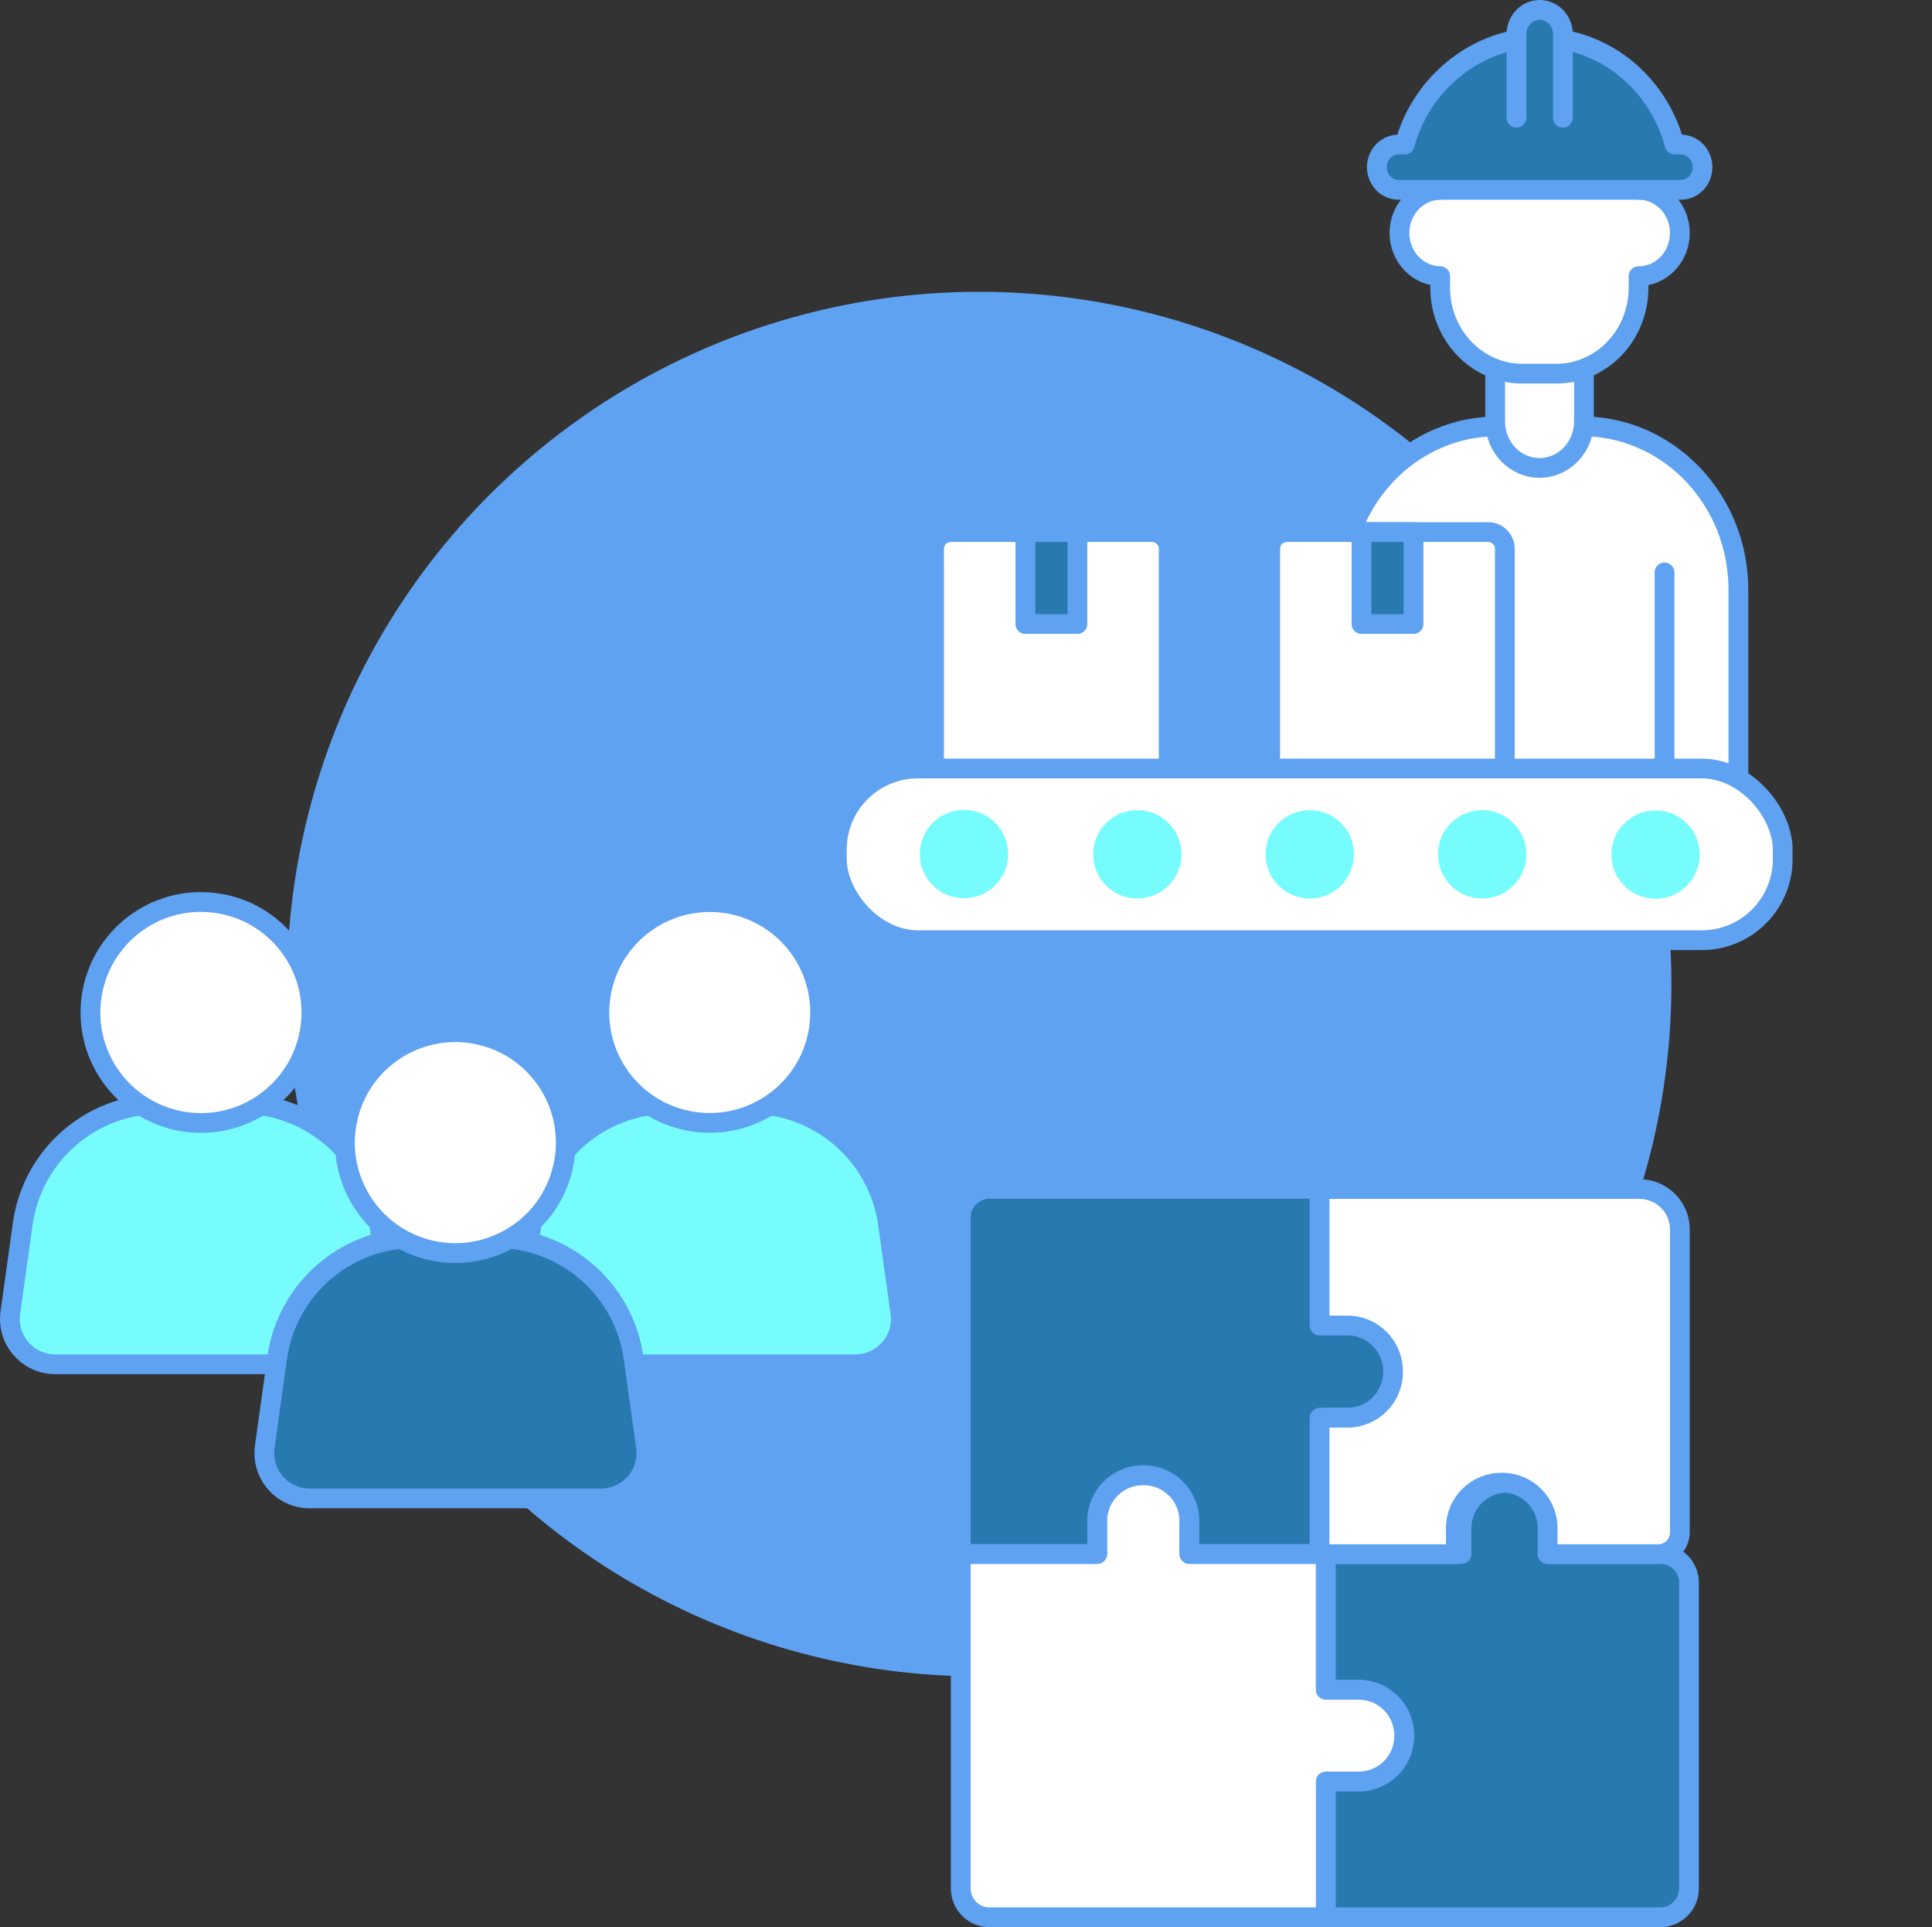 <svg id="eJcBmXywjrI1" xmlns="http://www.w3.org/2000/svg" xmlns:xlink="http://www.w3.org/1999/xlink" viewBox="0 0 521.89 520.48" shape-rendering="geometricPrecision" text-rendering="geometricPrecision">
<rect x="0" y="0" width="521.89" height="520.48" fill="#333333" stroke="none"/>
<style><![CDATA[
#eJcBmXywjrI3_ts {animation: eJcBmXywjrI3_ts__ts 3000ms linear infinite normal forwards}@keyframes eJcBmXywjrI3_ts__ts { 0% {transform: translate(264.525px,264.429px) scale(0,0)} 33.333% {transform: translate(264.525px,264.429px) scale(1,1)} 50% {transform: translate(264.525px,264.429px) scale(0.95,0.95)} 66.667% {transform: translate(264.525px,264.429px) scale(1,1)} 100% {transform: translate(264.525px,264.429px) scale(1,1)}} #eJcBmXywjrI18_to {animation: eJcBmXywjrI18_to__to 3000ms linear infinite normal forwards}@keyframes eJcBmXywjrI18_to__to { 0% {transform: translate(329.41px,175.625px)} 50% {transform: translate(392.5px,175.625px)} 100% {transform: translate(321.78px,175.625px)}} #eJcBmXywjrI36_to {animation: eJcBmXywjrI36_to__to 3000ms linear infinite normal forwards}@keyframes eJcBmXywjrI36_to__to { 0% {transform: translate(125.2px,180.518px)} 50% {transform: translate(125.2px,185.84px)} 100% {transform: translate(125.2px,185.84px)}} #eJcBmXywjrI36_ts {animation: eJcBmXywjrI36_ts__ts 3000ms linear infinite normal forwards}@keyframes eJcBmXywjrI36_ts__ts { 0% {transform: scale(0,0)} 40% {transform: scale(1.1,1.1)} 60% {transform: scale(1,1)} 100% {transform: scale(1,1)}} #eJcBmXywjrI38_ts {animation: eJcBmXywjrI38_ts__ts 3000ms linear infinite normal forwards}@keyframes eJcBmXywjrI38_ts__ts { 0% {transform: translate(125.202px,170.702px) scale(0,0)} 33.333% {transform: translate(125.202px,170.702px) scale(0,0)} 60% {transform: translate(125.202px,170.702px) scale(1.2,1.2)} 73.333% {transform: translate(125.202px,170.702px) scale(1,1)} 100% {transform: translate(125.202px,170.702px) scale(1,1)}} #eJcBmXywjrI41_ts {animation: eJcBmXywjrI41_ts__ts 3000ms linear infinite normal forwards}@keyframes eJcBmXywjrI41_ts__ts { 0% {transform: translate(123.005px,322.433px) scale(1,1)} 16.667% {transform: translate(123.005px,322.433px) scale(1.05,1.05)} 33.333% {transform: translate(123.005px,322.433px) scale(1,1)} 50% {transform: translate(123.005px,322.433px) scale(1.05,1.05)} 66.667% {transform: translate(123.005px,322.433px) scale(1,1)} 100% {transform: translate(123.005px,322.433px) scale(1,1)}} #eJcBmXywjrI56_to {animation: eJcBmXywjrI56_to__to 3000ms linear infinite normal forwards}@keyframes eJcBmXywjrI56_to__to { 0% {transform: translate(405.115px,370.435px)} 33.333% {transform: translate(441.425px,326.985px)} 50% {transform: translate(441.425px,326.985px)} 100% {transform: translate(441.425px,326.985px)}} #eJcBmXywjrI56_tr {animation: eJcBmXywjrI56_tr__tr 3000ms linear infinite normal forwards}@keyframes eJcBmXywjrI56_tr__tr { 0% {transform: rotate(0deg)} 33.333% {transform: rotate(31.501deg)} 43.333% {transform: rotate(31.501deg)} 53.333% {transform: rotate(25deg)} 63.333% {transform: rotate(31.5deg)} 73.333% {transform: rotate(25deg)} 83.333% {transform: rotate(31.5deg)} 100% {transform: rotate(31.5deg)}}
]]></style>
<g><g id="eJcBmXywjrI3_ts" transform="translate(264.525,264.429) scale(0,0)"><g transform="translate(-264.525,-264.429)"><path d="M510.18,335.96c-.23,0-.47-.03-.71-.1-1.42-.39-2.26-1.86-1.87-3.28c2.49-9.09,4.49-18.44,5.94-27.77.23-1.46,1.59-2.46,3.05-2.23s2.46,1.59,2.23,3.05c-1.48,9.53-3.52,19.07-6.07,28.36-.33,1.19-1.4,1.97-2.58,1.97Zm8.84-57.21c0,0-.07,0-.11,0-1.47-.06-2.62-1.3-2.56-2.78.13-3.36.2-6.79.2-10.19c0-6.26-.23-12.58-.69-18.78-.11-1.47,1-2.75,2.47-2.86c1.46-.12,2.75,1,2.86,2.47.47,6.33.7,12.78.7,19.17c0,3.47-.07,6.97-.21,10.41-.06,1.44-1.24,2.56-2.67,2.56Zm-4.31-58.3c-1.26,0-2.38-.89-2.62-2.17-1.8-9.46-4.18-18.91-7.06-28.09-.44-1.41.34-2.91,1.75-3.35s2.91.34,3.35,1.75c2.94,9.37,5.37,19.03,7.21,28.69.28,1.45-.67,2.85-2.12,3.13-.17.03-.34.05-.5.05ZM497.2,164.69c-1.02,0-2-.59-2.44-1.58-3.92-8.78-8.4-17.44-13.32-25.72-.75-1.27-.33-2.91.93-3.66c1.27-.75,2.91-.33,3.66.93c5.02,8.46,9.6,17.3,13.6,26.27.6,1.35,0,2.93-1.35,3.53-.35.16-.72.23-1.09.23Z" fill="#5fa2f2"/><path d="M9.83,268.45c-1.48,0-2.67-1.2-2.67-2.67c0-9.86.56-19.79,1.68-29.52.17-1.47,1.5-2.51,2.96-2.35c1.47.17,2.52,1.49,2.35,2.96-1.09,9.53-1.64,19.26-1.64,28.92c0,1.48-1.2,2.67-2.67,2.67Zm6.65-58.06c-.2,0-.41-.02-.61-.07-1.44-.33-2.33-1.77-2-3.21c2.23-9.58,5.05-19.13,8.38-28.39.5-1.39,2.03-2.11,3.42-1.61s2.11,2.03,1.61,3.42c-3.26,9.06-6.02,18.41-8.2,27.79-.29,1.23-1.39,2.07-2.6,2.07Zm19.77-55.03c-.4,0-.8-.09-1.19-.28-1.32-.66-1.86-2.26-1.21-3.58c4.37-8.8,9.3-17.45,14.66-25.7.8-1.24,2.46-1.59,3.7-.79s1.59,2.46.79,3.7c-5.25,8.08-10.08,16.55-14.36,25.17-.47.94-1.41,1.48-2.4,1.48Zm31.83-49.04c-.6,0-1.2-.2-1.7-.61-1.14-.94-1.3-2.62-.36-3.76c6.26-7.58,13.03-14.87,20.11-21.69c1.06-1.02,2.75-.99,3.78.07c1.02,1.06.99,2.75-.07,3.78-6.94,6.67-13.57,13.82-19.7,21.24-.53.64-1.29.97-2.06.97ZM110.21,65.8c-.8,0-1.6-.36-2.13-1.05-.89-1.17-.67-2.85.5-3.75c7.82-5.97,16.07-11.54,24.5-16.56c1.27-.76,2.91-.34,3.66.93s.34,2.91-.93,3.66c-8.26,4.92-16.33,10.37-24,16.21-.48.37-1.05.55-1.62.55Zm50.21-29.87c-1.02,0-2-.59-2.44-1.58-.6-1.35,0-2.93,1.34-3.53c8.97-4.02,18.28-7.56,27.65-10.52c1.4-.44,2.91.34,3.35,1.74.44,1.41-.34,2.91-1.74,3.35-9.18,2.9-18.28,6.36-27.07,10.3-.36.16-.73.23-1.09.23Zm199.54-3.69c-.33,0-.67-.06-1-.2-8.93-3.61-18.16-6.74-27.44-9.29-1.42-.39-2.26-1.86-1.87-3.28s1.87-2.26,3.29-1.87c9.48,2.61,18.91,5.8,28.03,9.49c1.37.55,2.03,2.11,1.47,3.48-.42,1.04-1.42,1.67-2.48,1.67ZM216.15,18.34c-1.26,0-2.38-.89-2.62-2.17-.28-1.45.67-2.85,2.12-3.13c9.63-1.85,19.5-3.17,29.32-3.9c1.47-.11,2.75.99,2.86,2.46s-.99,2.75-2.46,2.86c-9.62.72-19.28,2.01-28.71,3.82-.17.03-.34.05-.51.05Zm87.44-1.61c-.13,0-.27-.01-.41-.03-9.49-1.46-19.2-2.39-28.85-2.76-1.47-.06-2.62-1.3-2.57-2.77s1.33-2.62,2.77-2.57c9.85.38,19.76,1.33,29.45,2.82c1.46.22,2.46,1.59,2.23,3.05-.2,1.32-1.34,2.27-2.64,2.27Z" fill="#5fa2f2"/><path d="M226.06,520.26c-.13,0-.27,0-.4-.03-9.73-1.48-19.47-3.53-28.95-6.11-1.42-.39-2.26-1.86-1.88-3.28s1.85-2.26,3.28-1.88c9.28,2.53,18.81,4.54,28.34,5.98c1.46.22,2.46,1.58,2.24,3.04-.2,1.32-1.34,2.27-2.64,2.27Zm-56.4-15.37c-.33,0-.67-.06-1-.19-9.12-3.66-18.12-7.9-26.77-12.59-1.3-.7-1.78-2.33-1.07-3.62s2.33-1.78,3.62-1.07c8.47,4.6,17.29,8.75,26.21,12.33c1.37.55,2.03,2.11,1.48,3.48-.42,1.04-1.42,1.68-2.48,1.68ZM118.28,477c-.53,0-1.07-.16-1.53-.49-8.04-5.65-15.85-11.83-23.19-18.36-1.1-.98-1.2-2.67-.22-3.77s2.67-1.2,3.77-.22c7.2,6.4,14.84,12.45,22.72,17.98c1.21.85,1.5,2.52.65,3.72-.52.74-1.35,1.14-2.19,1.14ZM74.6,438.15c-.73,0-1.46-.3-1.99-.89-6.56-7.33-12.76-15.12-18.43-23.14-.85-1.21-.56-2.87.64-3.72s2.87-.57,3.72.64c5.55,7.86,11.62,15.48,18.04,22.67.98,1.1.89,2.79-.21,3.77-.51.46-1.15.68-1.78.68Z" fill="#5fa2f2"/></g></g><circle r="187" transform="matrix(.707-.707 0.707 0.707 264.519 265.781)" fill="#5fa2f2"/></g><g><g><path d="M362.25,215.67v-56.4c0-23.77,17.98-43.14,40.5-44.08h26.34c22.52.93,40.5,20.31,40.5,44.08v56.4" fill="#fff" stroke="#5fa2f2" stroke-width="5.34" stroke-linecap="round" stroke-linejoin="round"/><path d="M427.88,99.51v14.31c0,6.93-5.37,12.55-12,12.55s-12-5.62-12-12.55v-14.17" fill="#fff" stroke="#5fa2f2" stroke-width="5.34" stroke-linecap="round" stroke-linejoin="round"/><path d="M389.04,51.27c-6.09.09-11.01,5.27-11.01,11.66s4.91,11.57,11.01,11.66v3.11c0,12.82,9.94,23.22,22.21,23.22h9.16c12.27,0,22.21-10.39,22.21-23.22v-3.1c6.17,0,11.16-5.22,11.16-11.67s-5-11.67-11.16-11.67" fill="#fff" stroke="#5fa2f2" stroke-width="5.34" stroke-linecap="round" stroke-linejoin="round"/><path d="M409.65,10.73c-14.35,2.66-26.31,13.83-30.2,28.3h-1.67c-3.24,0-5.86,2.74-5.86,6.12s2.62,6.12,5.86,6.12h76.26c3.23,0,5.86-2.74,5.86-6.12s-2.62-6.12-5.86-6.12h-1.67c-3.92-14.57-15.6-25.74-30.09-28.3" fill="#2879af" stroke="#5fa2f2" stroke-width="5.34" stroke-linecap="round" stroke-linejoin="round"/><path d="M409.64,31.78v-22.55c0-3.62,2.81-6.56,6.28-6.56s6.27,2.94,6.27,6.56v22.55" fill="#2879af" stroke="#5fa2f2" stroke-width="5.34" stroke-linecap="round" stroke-linejoin="round"/><line x1="449.64" y1="154.6" x2="449.64" y2="213.69" fill="none" stroke="#5fa2f2" stroke-width="5.34" stroke-linecap="round" stroke-linejoin="round"/><line x1="382.19" y1="154.6" x2="382.19" y2="191.93" fill="none" stroke="#5fa2f2" stroke-width="5.34" stroke-linecap="round" stroke-linejoin="round"/></g><g><g id="eJcBmXywjrI18_to" transform="translate(329.41,175.625)"><g transform="translate(-329.41,-175.625)"><g><path d="M406.5,207.55v-59.34c0-2.49-2.02-4.51-4.51-4.51h-54.36c-2.49,0-4.51,2.02-4.51,4.51v59.34" fill="#fff" stroke="#5fa2f2" stroke-width="5.34" stroke-linecap="round" stroke-linejoin="round"/><rect width="14.05" height="24.83" rx="0" ry="0" transform="translate(367.78 143.7)" fill="#2879af" stroke="#5fa2f2" stroke-width="5.34" stroke-linecap="round" stroke-linejoin="round"/></g><path d="M315.7,207.55v-59.34c0-2.49-2.02-4.51-4.51-4.51h-54.36c-2.49,0-4.51,2.02-4.51,4.51v59.34" fill="#fff" stroke="#5fa2f2" stroke-width="5.34" stroke-linecap="round" stroke-linejoin="round"/><rect width="14.05" height="24.83" rx="0" ry="0" transform="translate(276.99 143.7)" fill="#2879af" stroke="#5fa2f2" stroke-width="5.34" stroke-linecap="round" stroke-linejoin="round"/></g></g><g><rect width="255.5" height="46.37" rx="21.87" ry="21.87" transform="matrix(-1 0 0-1 481.56 253.92)" fill="#fff" stroke="#5fa2f2" stroke-width="5.34" stroke-linecap="round" stroke-linejoin="round"/><g><g><circle r="11.93" transform="matrix(.707-.707 0.707 0.707 447.213 230.802)" fill="#76fcfd"/><path d="M248.48,230.66c0,6.59,5.34,11.93,11.93,11.93s11.93-5.34,11.93-11.93-5.34-11.93-11.93-11.93-11.93,5.34-11.93,11.93Z" fill="#76fcfd"/></g><g><path d="M295.3,230.73c0,6.59,5.34,11.93,11.93,11.93s11.93-5.34,11.93-11.93-5.34-11.93-11.93-11.93-11.93,5.34-11.93,11.93Z" fill="#76fcfd"/><path d="M388.45,230.73c0,6.59,5.34,11.93,11.93,11.93s11.93-5.34,11.93-11.93-5.34-11.93-11.93-11.93-11.93,5.34-11.93,11.93Z" fill="#76fcfd"/></g><path d="M341.88,230.73c0,6.59,5.34,11.93,11.93,11.93s11.93-5.34,11.93-11.93-5.34-11.93-11.93-11.93-11.93,5.34-11.93,11.93Z" fill="#76fcfd"/></g></g></g></g><g><g><g id="eJcBmXywjrI36_to" transform="translate(125.2,180.518)"><g id="eJcBmXywjrI36_ts" transform="scale(0,0)"><path d="M171,137.94h-91.61c-11.44,0-20.72,9.28-20.72,20.72v43.77c0,11.44,9.28,20.72,20.72,20.72h13.65c2.75,0,5.38,1.09,7.33,3.03l16.85,16.85c4.05,4.05,10.61,4.05,14.65,0l16.85-16.85c1.94-1.94,4.58-3.03,7.33-3.03h14.96c11.44,0,20.72-9.28,20.72-20.72v-43.77c0-11.44-9.28-20.72-20.72-20.72Z" transform="translate(-125.2,-192.004)" fill="#fff" stroke="#5fa2f2" stroke-width="5.34" stroke-linecap="round" stroke-linejoin="round"/></g></g><g><g id="eJcBmXywjrI38_ts" transform="translate(125.202,170.702) scale(0,0)"><g transform="translate(-125.202,-170.702)"><circle r="46.31" transform="matrix(.055-.998 0.998 0.055 125.202 170.702)" fill="#f9e130" stroke="#5fa2f2" stroke-width="5.34" stroke-linecap="round" stroke-linejoin="round"/><path d="M113.58,170.88l-10.63-10.63c-3.09-3.09-3.09-8.11,0-11.2v0c3.09-3.09,8.11-3.09,11.2,0l10.63,10.63l11.45-11.45c3.09-3.09,8.11-3.09,11.2,0v0c3.09,3.09,3.09,8.11,0,11.2l-11.45,11.45L147.1,182c3.09,3.09,3.09,8.11,0,11.2s-8.11,3.09-11.2,0l-11.12-11.12-10.29,10.29c-3.09,3.09-8.11,3.09-11.2,0s-3.09-8.11,0-11.2l10.29-10.29Z" fill="#fff" stroke="#5fa2f2" stroke-width="5.34" stroke-linecap="round" stroke-linejoin="round"/></g></g></g></g><g id="eJcBmXywjrI41_ts" transform="translate(123.005,322.433) scale(1,1)"><g transform="translate(-123.005,-322.433)"><g><path d="M231.09,368.45h-78.72c-7.43,0-13.14-6.56-12.12-13.92l3.34-23.96c2.59-18.59,18.49-32.43,37.26-32.43h21.77c18.77,0,34.67,13.84,37.26,32.43l3.34,23.96c1.02,7.36-4.69,13.92-12.12,13.92Z" fill="#76fcfd" stroke="#5fa2f2" stroke-width="5.34" stroke-linecap="round" stroke-linejoin="round"/><circle r="29.83" transform="matrix(.055-.998 0.998 0.055 191.724 273.445)" fill="#fff" stroke="#5fa2f2" stroke-width="5.34" stroke-linecap="round" stroke-linejoin="round"/></g><g><path d="M93.63,368.45h-78.72c-7.43,0-13.14-6.56-12.12-13.92l3.34-23.96c2.59-18.59,18.49-32.43,37.26-32.43h21.77c18.77,0,34.67,13.84,37.26,32.43l3.34,23.96c1.02,7.36-4.69,13.92-12.12,13.92Z" fill="#76fcfd" stroke="#5fa2f2" stroke-width="5.34" stroke-linecap="round" stroke-linejoin="round"/><circle r="29.83" transform="matrix(.082-.997 0.997 0.082 54.274 273.444)" fill="#fff" stroke="#5fa2f2" stroke-width="5.34" stroke-linecap="round" stroke-linejoin="round"/></g><g><path d="M162.36,403.61h-78.72c-7.43,0-13.14-6.57-12.12-13.92l3.34-23.96c2.59-18.59,18.49-32.43,37.26-32.43h21.77c18.77,0,34.67,13.84,37.26,32.43l3.34,23.96c1.02,7.36-4.69,13.92-12.12,13.92Z" transform="translate(0 1.063)" fill="#2879af" stroke="#5fa2f2" stroke-width="5.34" stroke-linecap="round" stroke-linejoin="round"/><circle r="29.83" transform="matrix(.23-.973 0.973 0.23 123.002 308.59)" fill="#fff" stroke="#5fa2f2" stroke-width="5.34" stroke-linecap="round" stroke-linejoin="round"/></g></g></g></g><g><path d="M456.24,427.46v82.58c0,4.29-3.48,7.77-7.77,7.77h-90.35v-36.68h8.9c6.78,0,12.28-5.48,12.28-12.26v-.25c0-6.78-5.5-12.26-12.28-12.26h-8.9v-36.68h36.68v-6.98c0-6.76,5.48-12.26,12.26-12.26h.25c6.78,0,12.26,5.5,12.26,12.26v6.98h28.91c4.29,0,7.77,3.48,7.77,7.77Z" fill="#2879af" stroke="#5fa2f2" stroke-width="5.34" stroke-linecap="round" stroke-linejoin="round"/><line x1="358.12" y1="419.69" x2="321.78" y2="419.74" fill="none" stroke="#35c6ed" stroke-width="5.34" stroke-linecap="round" stroke-linejoin="round"/><path d="M379.31,468.62v.25c0,6.78-5.5,12.26-12.28,12.26h-8.9v36.68h-90.85c-4.27,0-7.75-3.48-7.75-7.77v-90.35h36.85v-8.95c0-6.81,5.53-12.33,12.33-12.33h.25c6.81,0,12.33,5.52,12.33,12.33v8.95h36.83v36.68h8.9c6.78,0,12.28,5.48,12.28,12.26Z" fill="#fff" stroke="#5fa2f2" stroke-width="5.34" stroke-linejoin="round"/><path d="M377.48,370.25v.25c0,6.81-5.53,12.33-12.33,12.33h-7.01v36.85h-36.85v-8.95c0-6.81-5.53-12.33-12.33-12.33h-.25c-6.81,0-12.33,5.52-12.33,12.33v8.95h-36.83c0,0-.02-.03-.02-.05v-90.77c0-4.29,3.48-7.8,7.79-7.8h90.82v36.85h7.01c6.81,0,12.33,5.53,12.33,12.33Z" fill="#2879af" stroke="#5fa2f2" stroke-width="5.34" stroke-linecap="round" stroke-linejoin="round"/><g id="eJcBmXywjrI56_to" transform="translate(405.115,370.435)"><g id="eJcBmXywjrI56_tr" transform="rotate(0)"><path d="M392.76,314.53v-36.85h86.42c6.03,0,10.91,4.88,10.91,10.91v81.82c0,3.25-2.63,5.88-5.88,5.88h-29.84v-7.04c0-6.78-5.49-12.27-12.27-12.27h-.25c-6.78,0-12.27,5.49-12.27,12.27v7.04h-36.82v-36.85h7.52c6.81,0,12.33-5.52,12.33-12.33v-.25c0-6.81-5.52-12.33-12.33-12.33h-7.01" transform="translate(-441.425,-326.985)" fill="#fff" stroke="#5fa2f2" stroke-width="5.34" stroke-linecap="round" stroke-linejoin="round"/></g></g></g></svg>
